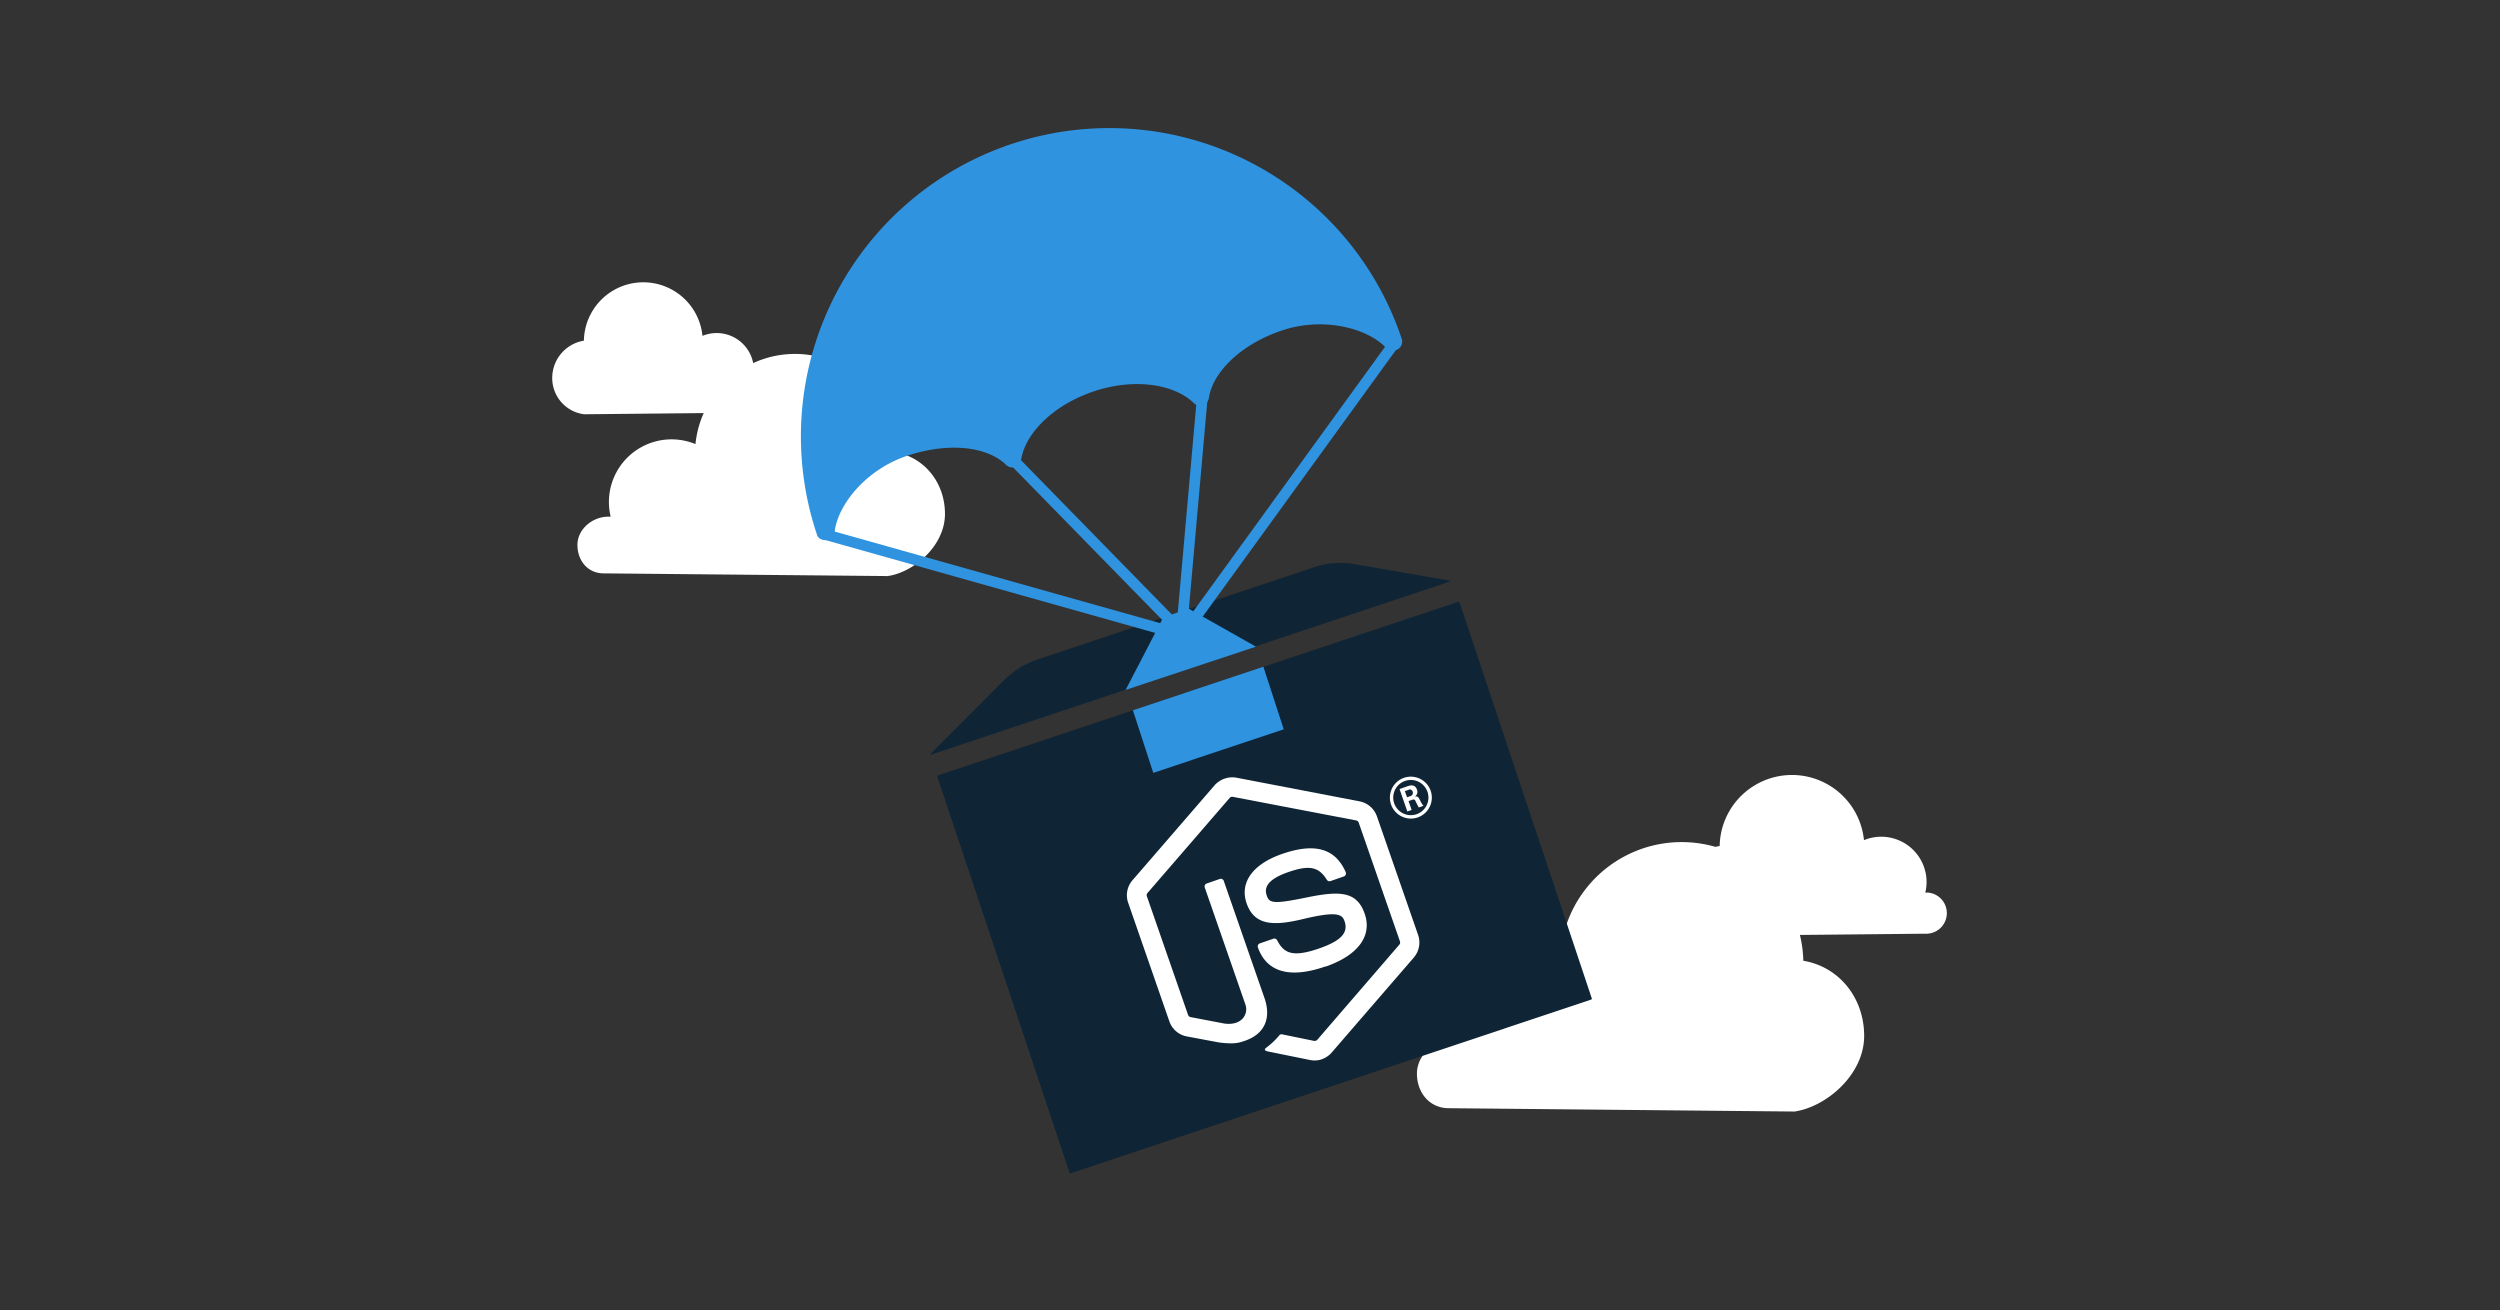 <svg id="Layer_1" data-name="Layer 1" xmlns="http://www.w3.org/2000/svg" viewBox="0 0 750 393"><rect x="0" y="0" width="750" height="393" fill="#333333" stroke="none"/><defs><style>.cls-1{fill:#fff;}.cls-2{fill:#0f2535;}.cls-3,.cls-5{fill:#2f93e0;}.cls-4{fill:none;stroke-width:3.22px;}.cls-4,.cls-5{stroke:#2f93e0;stroke-linecap:round;stroke-linejoin:round;}.cls-5{stroke-width:5.31px;}</style></defs><title>node-thumbnail</title><path class="cls-1" d="M226.29,113.7l-.43,0a11.17,11.17,0,0,0-15.12-12.94,17.83,17.83,0,0,0-35.57,1.44,11.34,11.34,0,0,0-9.5,11,10.93,10.93,0,0,0,9.61,11.08l50.55-.5a2.37,2.37,0,0,0,.52,0,5.08,5.08,0,0,0-.06-10.15Z"/><path class="cls-1" d="M182.47,155c.25,0,.49,0,.73,0a18.79,18.79,0,0,1,25.44-21.77,30,30,0,0,1,59.85,2.42c8.89,1.49,15,9.21,15,18.53,0,9.6-9.37,17.51-17.17,18.64v0l-85.25-.81c-4.72,0-7.84-3.82-7.84-8.54S177.76,155,182.47,155Z"/><path class="cls-1" d="M578.12,267.8l-.53,0a13.59,13.59,0,0,0-18.4-15.75,21.7,21.7,0,0,0-43.29,1.75,13.79,13.79,0,0,0-11.56,13.4A13.29,13.29,0,0,0,516,280.72l61.51-.61a2.88,2.88,0,0,0,.64,0,6.18,6.18,0,0,0-.07-12.35Z"/><path class="cls-1" d="M436.31,311.73c.3,0,.59,0,.89,0a22.87,22.87,0,0,1,31-26.49A36.51,36.51,0,0,1,541,288.23c10.82,1.81,18.25,11.21,18.25,22.54,0,11.68-11.41,21.31-20.89,22.69v0l-103.74-1c-5.74,0-9.54-4.65-9.54-10.39S430.57,311.73,436.31,311.73Z"/><path class="cls-2" d="M301.6,203.65a27.53,27.53,0,0,1,9-5.6L395,169.9a25.77,25.77,0,0,1,10.57-.8l29.54,5.11c.07,0,.17.15.1.17l-156.1,52.09c-.06,0,.14-.4.18-.45Z"/><polygon class="cls-3" points="348.92 185.31 356.48 182.53 376.79 194 337.68 206.98 348.92 185.31"/><rect class="cls-2" x="296.78" y="203.31" width="165.17" height="125.84" rx="0.24" ry="0.24" transform="translate(-64.78 133.84) rotate(-18.46)"/><polygon class="cls-3" points="345.98 231.86 385.12 218.79 379.01 200.01 339.87 213.08 345.98 231.86"/><line class="cls-4" x1="246.72" y1="160.1" x2="350.26" y2="189.24"/><line class="cls-4" x1="418.44" y1="102.73" x2="357.26" y2="187.14"/><line class="cls-4" x1="360.68" y1="119.29" x2="354.58" y2="187.93"/><line class="cls-4" x1="303.23" y1="137.22" x2="352.65" y2="187.77"/><path class="cls-5" d="M383.78,96.61c-13,4.36-22.35,13.3-23.76,22.43-6.61-6.45-19.6-8.53-32.65-4.17s-22.26,13.57-23.67,22.7c-6.61-6.45-19.33-7.72-32.37-3.36-13.81,4.61-22.73,16.43-23.56,25.1l-.22.07A89.83,89.83,0,0,1,418,102.48l-.25.08C411.83,96.13,397.58,92,383.78,96.61Z"/><path class="cls-1" d="M396.64,317.76a6.87,6.87,0,0,1-3.54.26l-12.41-2.52c-1.84-.33-1.19-.89-.75-1.24a22,22,0,0,0,3.92-3.74.83.83,0,0,1,.79-.21l9.54,1.95a1.1,1.1,0,0,0,1-.33L419.8,283.4a1,1,0,0,0,.18-1l-12.36-35.59a1,1,0,0,0-.77-.68l-37-7.08a1,1,0,0,0-.95.33l-24.64,28.5a1,1,0,0,0-.2,1l12.36,35.59a1,1,0,0,0,.77.66l10.14,1.94c5.38.7,7.25-3,6.3-5.69l-12.2-35.13a.93.93,0,0,1,.59-1.2l3.91-1.36a.93.93,0,0,1,1.2.58l12.21,35.14c2.12,6.11,0,10.79-5.79,12.8-1.78.62-3.19,1.11-7.78.54L356,310.92a6.9,6.9,0,0,1-5.19-4.5l-12.36-35.59a6.86,6.86,0,0,1,1.28-6.74l24.68-28.54a7.16,7.16,0,0,1,6.48-2.25l37,7.11a6.89,6.89,0,0,1,5.19,4.5l12.36,35.59a6.91,6.91,0,0,1-1.28,6.74l-24.65,28.52a6.86,6.86,0,0,1-2.95,2"/><path class="cls-1" d="M397.65,289.93c-13.49,4.69-18.48-.52-20.28-5.72A.94.94,0,0,1,378,283l4-1.38a.94.94,0,0,1,1.14.45c2,3.85,4.51,5.28,12.67,2.44,6.5-2.26,8.75-4.69,7.56-8.13-.69-2-2-3.18-12.43-.67-8.74,2.1-14.6,2.05-16.95-4.7-2.16-6.22,1.8-11.75,10.59-14.81,9.87-3.43,16-1.7,19.14,5.45a1,1,0,0,1,0,.77,1,1,0,0,1-.56.51l-4,1.39a.94.94,0,0,1-1.11-.39c-2.45-3.93-5.25-4.49-11.59-2.29-7.09,2.46-7.06,5.22-6.42,7.08.78,2.25,2,2.56,12,.51s15-1.82,17.35,4.84-1.93,12.52-11.71,15.91m24.45-50.79,1-.36a1,1,0,0,0,.68-1.29.86.86,0,0,0-1.29-.57l-1.07.37Zm-2.27-2.48,2.29-.8c.79-.27,2.33-.81,2.94,1a1.62,1.62,0,0,1-.69,2.07c.94-.26,1.21.32,1.63,1.13a6.89,6.89,0,0,0,1,1.64l-1.41.49c-.15-.3-1-1.92-1-2a.64.64,0,0,0-.89-.32l-1.17.4.93,2.67-1.29.45Zm-1.6,4.28a5.28,5.28,0,1,0,3.24-6.7,5.28,5.28,0,0,0-3.24,6.7m10.94-3.77a6.29,6.29,0,1,1-8-3.88,6.31,6.31,0,0,1,8,3.88"/></svg>